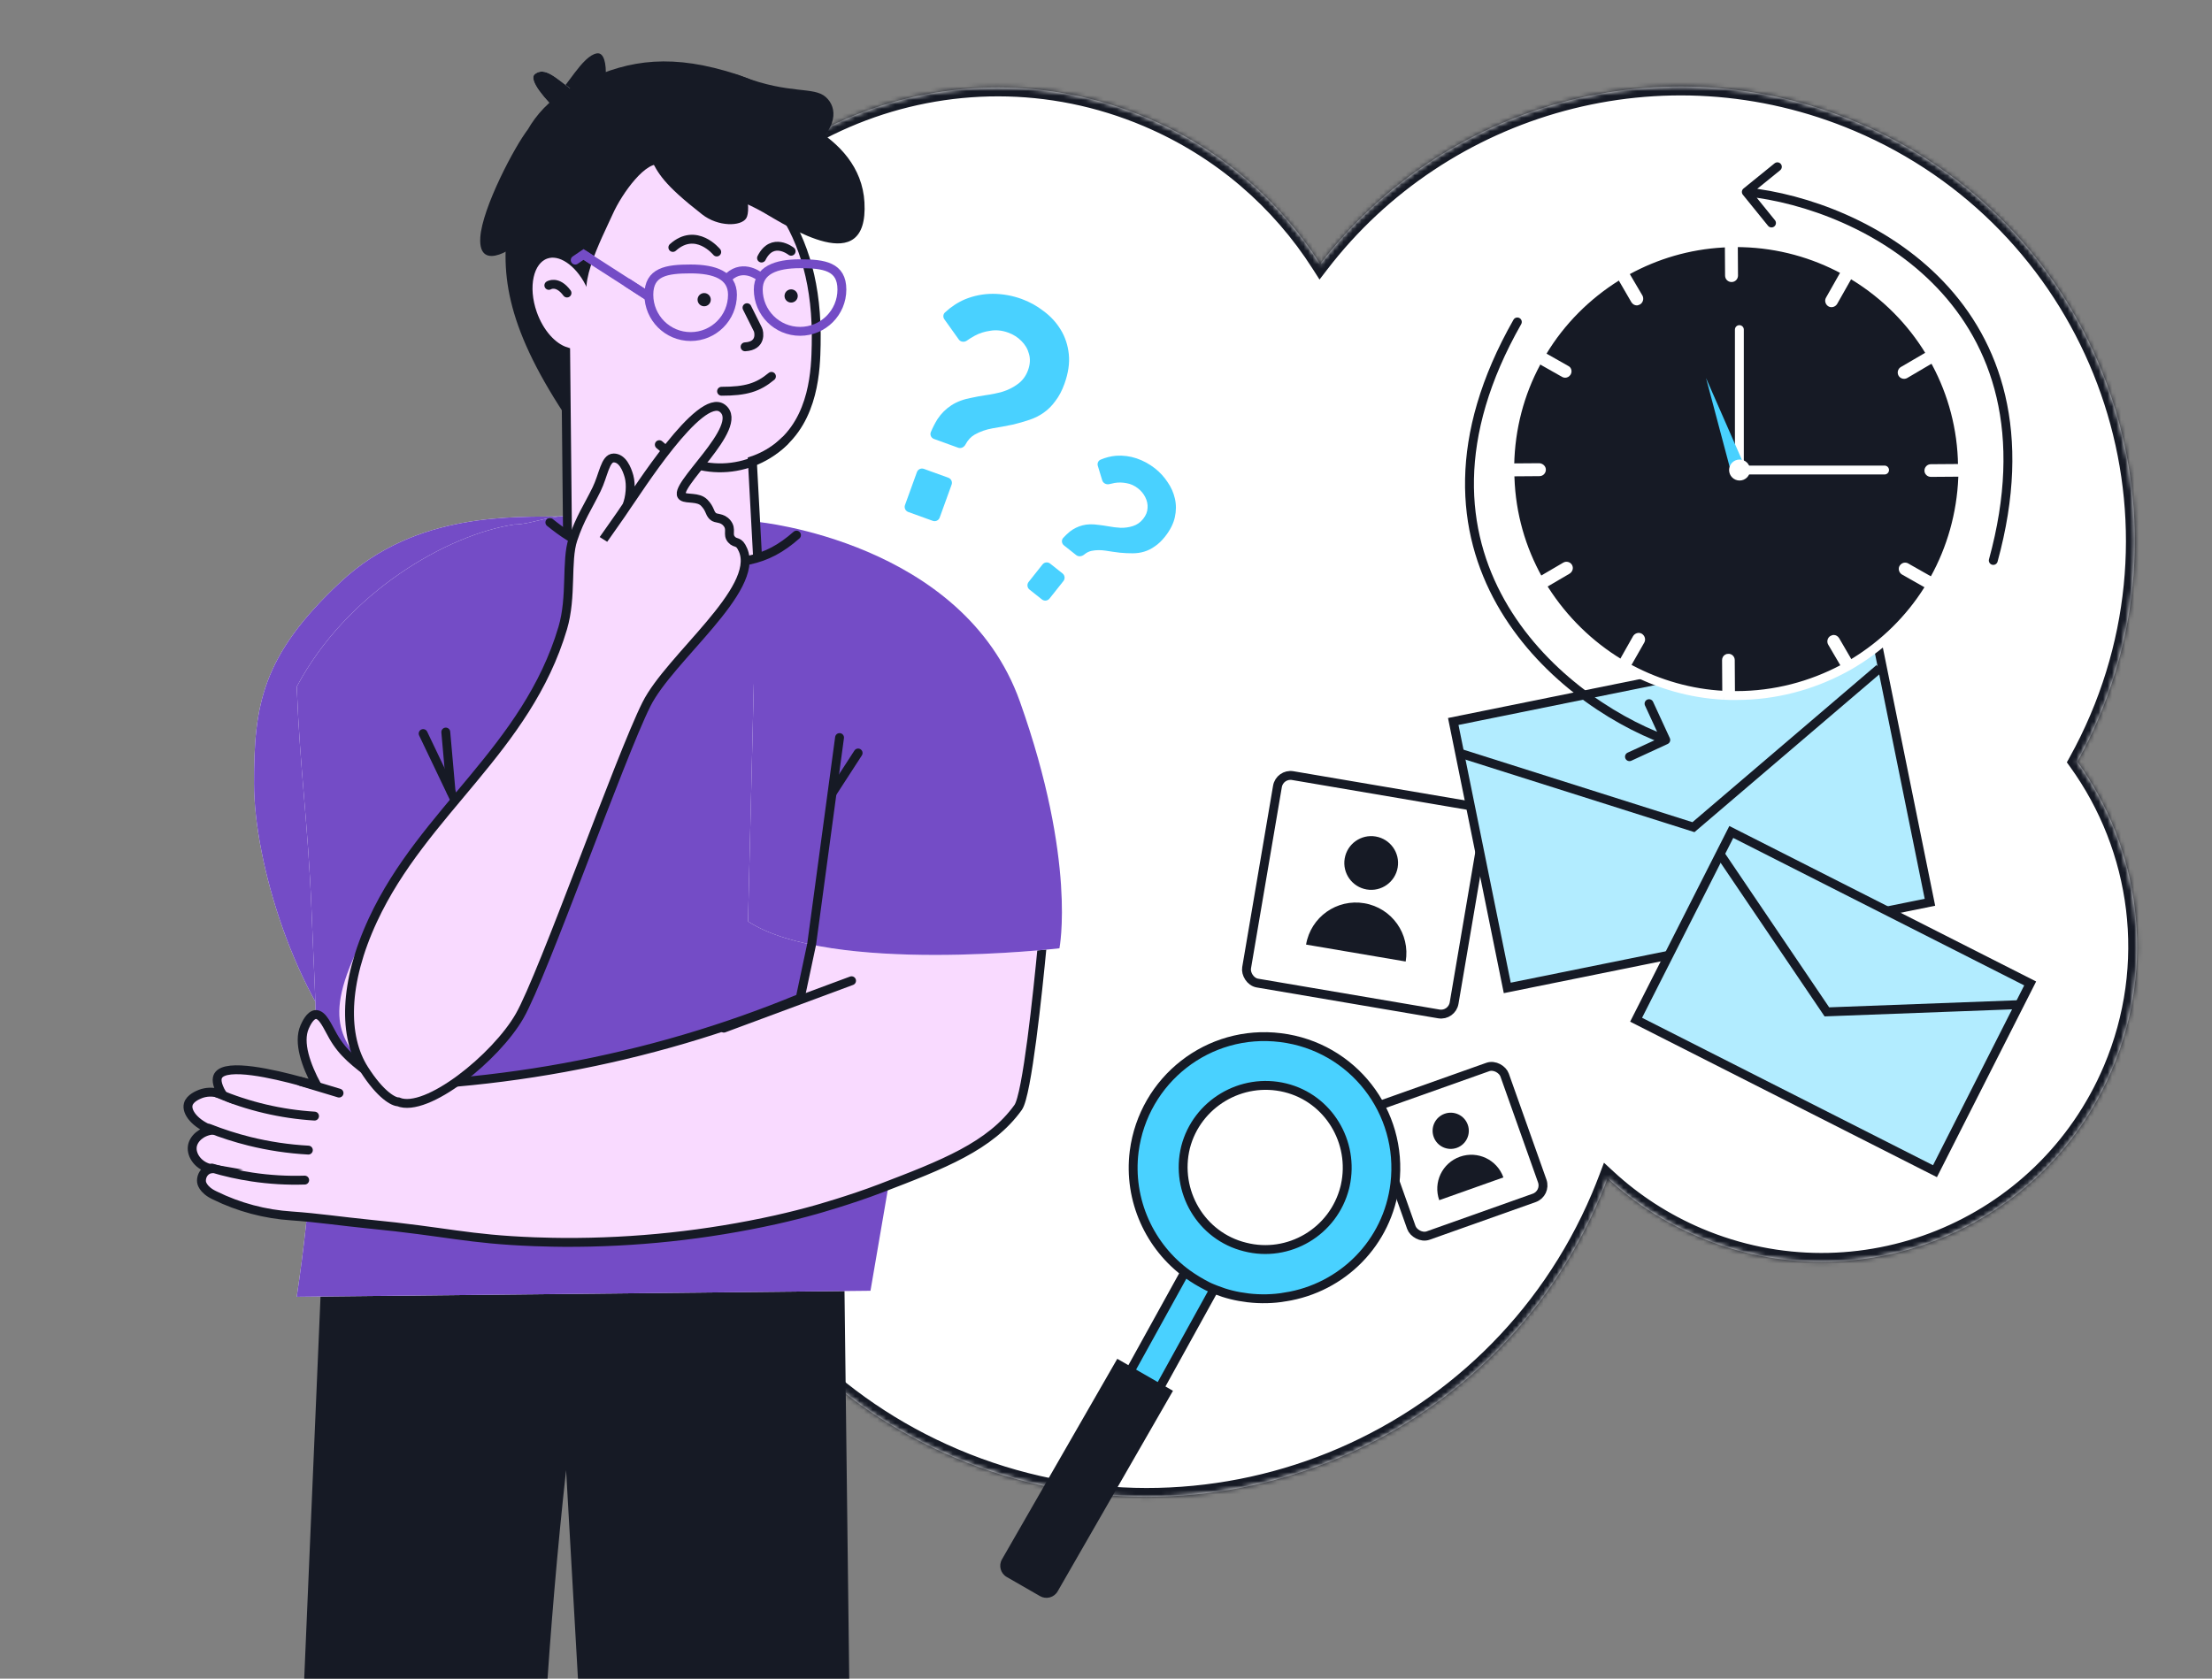 <?xml version="1.0" encoding="UTF-8"?> <svg xmlns="http://www.w3.org/2000/svg" width="498" height="378" viewBox="0 0 498 378" fill="none"><rect x="0" y="0" width="498" height="378" fill="#808080" stroke="none"/><g clip-path="url(#clip0_2438_39120)"><mask id="path-1-inside-1_2438_39120" fill="white"><path d="M214.971 328.232C271.287 352.141 336.324 325.87 360.233 269.553C360.831 268.143 361.397 266.726 361.933 265.306C367.774 270.699 374.627 275.197 382.366 278.482C418.466 293.808 460.156 276.967 475.482 240.867C485.554 217.143 481.734 191.007 467.686 171.524C469.432 168.38 471.032 165.114 472.469 161.73C494.539 109.745 470.288 49.712 418.303 27.642C374.471 9.033 324.917 23.356 297.222 59.468C288.186 45.306 274.925 33.632 258.293 26.571C214.491 7.975 163.908 28.409 145.312 72.211C139.198 86.611 137.303 101.745 139.07 116.234C114.176 120.732 91.965 137.292 81.341 162.317C64.584 201.787 82.997 247.368 122.467 264.124C133.612 268.856 145.245 270.783 156.578 270.224C167.472 295.431 187.698 316.654 214.971 328.232Z"></path></mask><path d="M214.971 328.232C271.287 352.141 336.324 325.87 360.233 269.553C360.831 268.143 361.397 266.726 361.933 265.306C367.774 270.699 374.627 275.197 382.366 278.482C418.466 293.808 460.156 276.967 475.482 240.867C485.554 217.143 481.734 191.007 467.686 171.524C469.432 168.38 471.032 165.114 472.469 161.73C494.539 109.745 470.288 49.712 418.303 27.642C374.471 9.033 324.917 23.356 297.222 59.468C288.186 45.306 274.925 33.632 258.293 26.571C214.491 7.975 163.908 28.409 145.312 72.211C139.198 86.611 137.303 101.745 139.07 116.234C114.176 120.732 91.965 137.292 81.341 162.317C64.584 201.787 82.997 247.368 122.467 264.124C133.612 268.856 145.245 270.783 156.578 270.224C167.472 295.431 187.698 316.654 214.971 328.232Z" fill="white"></path><path d="M214.971 328.232L214.189 330.073L214.971 328.232ZM360.233 269.553L362.074 270.335L362.074 270.335L360.233 269.553ZM361.933 265.306L360.062 264.6L361.11 261.823L363.29 263.836L361.933 265.306ZM382.366 278.482L381.584 280.323L382.366 278.482ZM475.482 240.867L477.323 241.648L475.482 240.867ZM467.686 171.524L466.064 172.693L465.321 171.663L465.938 170.553L467.686 171.524ZM472.469 161.73L474.31 162.512L472.469 161.73ZM418.303 27.642L419.085 25.801L418.303 27.642ZM297.222 59.468L298.809 60.686L297.072 62.951L295.536 60.544L297.222 59.468ZM258.293 26.571L259.075 24.73L258.293 26.571ZM145.312 72.211L143.471 71.43L145.312 72.211ZM139.07 116.234L141.055 115.991L141.284 117.866L139.426 118.202L139.07 116.234ZM81.341 162.317L79.5 161.535L81.341 162.317ZM122.467 264.124L121.686 265.965L122.467 264.124ZM156.578 270.224L156.48 268.226L157.864 268.158L158.414 269.43L156.578 270.224ZM214.971 328.232L215.752 326.391C271.052 349.869 334.914 324.072 358.392 268.772L360.233 269.553L362.074 270.335C337.733 327.668 271.522 354.414 214.189 330.073L214.971 328.232ZM360.233 269.553L358.392 268.772C358.979 267.388 359.535 265.996 360.062 264.6L361.933 265.306L363.804 266.012C363.259 267.456 362.684 268.898 362.074 270.335L360.233 269.553ZM361.933 265.306L363.29 263.836C368.965 269.076 375.624 273.447 383.147 276.641L382.366 278.482L381.584 280.323C373.631 276.946 366.584 272.322 360.576 266.775L361.933 265.306ZM382.366 278.482L383.147 276.641C418.231 291.536 458.747 275.169 473.641 240.085L475.482 240.867L477.323 241.648C461.565 278.765 418.702 296.081 381.584 280.323L382.366 278.482ZM475.482 240.867L473.641 240.085C483.428 217.032 479.72 191.633 466.064 172.693L467.686 171.524L469.308 170.354C483.748 190.381 487.68 217.254 477.323 241.648L475.482 240.867ZM467.686 171.524L465.938 170.553C467.65 167.469 469.219 164.267 470.628 160.949L472.469 161.73L474.31 162.512C472.845 165.962 471.214 169.29 469.435 172.495L467.686 171.524ZM472.469 161.73L470.628 160.949C492.266 109.981 468.49 51.121 417.522 29.483L418.303 27.642L419.085 25.801C472.086 48.303 496.811 109.51 474.31 162.512L472.469 161.73ZM418.303 27.642L417.522 29.483C374.549 11.239 325.963 25.279 298.809 60.686L297.222 59.468L295.635 58.251C323.871 21.433 374.393 6.827 419.085 25.801L418.303 27.642ZM297.222 59.468L295.536 60.544C286.71 46.712 273.76 35.31 257.512 28.412L258.293 26.571L259.075 24.73C276.09 31.954 289.662 43.901 298.908 58.393L297.222 59.468ZM258.293 26.571L257.512 28.412C214.726 10.248 165.317 30.207 147.153 72.993L145.312 72.211L143.471 71.43C162.498 26.611 214.256 5.703 259.075 24.73L258.293 26.571ZM145.312 72.211L147.153 72.993C141.18 87.062 139.33 101.841 141.055 115.991L139.07 116.234L137.085 116.476C135.277 101.648 137.216 86.161 143.471 71.43L145.312 72.211ZM139.07 116.234L139.426 118.202C115.167 122.586 93.532 138.72 83.182 163.098L81.341 162.317L79.5 161.535C90.399 135.864 113.185 118.879 138.714 114.265L139.07 116.234ZM81.341 162.317L83.182 163.098C66.857 201.552 84.795 245.958 123.249 262.283L122.467 264.124L121.686 265.965C81.199 248.777 62.312 202.022 79.5 161.535L81.341 162.317ZM122.467 264.124L123.249 262.283C134.11 266.895 145.441 268.771 156.48 268.226L156.578 270.224L156.677 272.221C145.049 272.795 133.115 270.818 121.686 265.965L122.467 264.124ZM156.578 270.224L158.414 269.43C169.112 294.185 188.971 315.022 215.752 326.391L214.971 328.232L214.189 330.073C186.425 318.286 165.832 296.677 154.742 271.017L156.578 270.224Z" fill="#161A25" mask="url(#path-1-inside-1_2438_39120)"></path><path d="M210.272 98.846C209.638 98.617 209.307 97.915 209.568 97.294C210.011 96.237 210.513 95.26 211.074 94.363C211.895 93.121 212.931 92.091 214.182 91.271C215.434 90.451 216.995 89.875 218.865 89.544C219.675 89.36 220.697 89.173 221.932 88.984C223.215 88.811 224.476 88.552 225.715 88.205C226.972 87.811 228.107 87.24 229.12 86.493C230.197 85.716 230.973 84.671 231.448 83.357C231.924 82.044 231.994 80.823 231.66 79.694C231.373 78.583 230.798 77.606 229.936 76.763C229.121 75.938 228.127 75.313 226.955 74.888C225.595 74.396 224.265 74.259 222.966 74.479C221.683 74.651 220.514 75.023 219.458 75.596C218.82 75.942 218.222 76.312 217.663 76.706C217.081 77.117 216.263 77.016 215.849 76.436L212.609 71.896C212.269 71.419 212.312 70.765 212.74 70.365C214.098 69.095 215.603 68.106 217.253 67.398C219.246 66.582 221.332 66.169 223.509 66.162C225.734 66.171 227.901 66.558 230.012 67.322C231.794 67.967 233.451 68.885 234.982 70.076C236.531 71.22 237.805 72.609 238.805 74.244C239.804 75.879 240.412 77.717 240.628 79.758C240.844 81.799 240.511 84.038 239.628 86.477C239.085 87.978 238.414 89.247 237.614 90.284C236.861 91.337 235.987 92.214 234.991 92.915C234.059 93.585 232.988 94.126 231.778 94.537C230.568 94.947 229.297 95.309 227.964 95.622C226.473 95.931 224.967 96.209 223.446 96.454C221.972 96.716 220.634 97.186 219.434 97.866C218.584 98.351 217.89 99.101 217.353 100.115C217.037 100.711 216.349 101.046 215.715 100.816L210.272 98.846ZM204.48 115.289C203.846 115.059 203.518 114.36 203.747 113.726L206.43 106.313C206.66 105.679 207.36 105.351 207.994 105.581L213.507 107.576C214.141 107.806 214.469 108.505 214.239 109.139L211.556 116.552C211.327 117.186 210.627 117.514 209.993 117.284L204.48 115.289Z" fill="#49D1FF"></path><path d="M239.534 122.811C239.006 122.392 238.914 121.62 239.369 121.123C239.847 120.601 240.342 120.129 240.853 119.709C241.702 119.046 242.65 118.577 243.698 118.302C244.745 118.027 245.949 117.992 247.309 118.195C247.907 118.255 248.651 118.362 249.543 118.516C250.463 118.693 251.388 118.805 252.318 118.852C253.271 118.871 254.182 118.74 255.049 118.461C255.967 118.175 256.74 117.637 257.368 116.845C257.997 116.053 258.326 115.231 258.357 114.38C258.416 113.551 258.246 112.748 257.848 111.971C257.479 111.217 256.941 110.559 256.234 109.998C255.414 109.347 254.532 108.948 253.59 108.799C252.67 108.622 251.782 108.609 250.926 108.759C250.535 108.827 250.156 108.91 249.789 109.008C249.101 109.192 248.357 108.837 248.149 108.156L247.158 104.909C246.988 104.35 247.235 103.741 247.773 103.51C248.918 103.018 250.093 102.723 251.299 102.625C252.855 102.523 254.381 102.72 255.877 103.216C257.402 103.735 258.8 104.499 260.073 105.509C261.148 106.362 262.074 107.373 262.851 108.543C263.65 109.685 264.205 110.931 264.515 112.283C264.824 113.635 264.819 115.037 264.497 116.487C264.176 117.937 263.431 119.398 262.264 120.869C261.546 121.774 260.793 122.49 260.006 123.017C259.247 123.567 258.445 123.968 257.6 124.219C256.806 124.465 255.947 124.589 255.022 124.593C254.097 124.597 253.141 124.552 252.154 124.46C251.06 124.329 249.962 124.173 248.862 123.991C247.79 123.832 246.764 123.847 245.784 124.037C245.184 124.156 244.62 124.436 244.09 124.877C243.572 125.309 242.816 125.416 242.288 124.997L239.534 122.811ZM231.775 132.762C231.247 132.343 231.158 131.575 231.578 131.047L234.706 127.105C235.125 126.577 235.893 126.489 236.421 126.908L239.217 129.128C239.745 129.547 239.834 130.314 239.415 130.842L236.286 134.784C235.867 135.312 235.099 135.401 234.571 134.982L231.775 132.762Z" fill="#49D1FF"></path><path d="M190.048 284.107L193.246 546.748H139.717C135.628 474.847 131.538 402.949 127.449 331.053C119.407 403.456 120.018 474.34 111.987 546.748L61.226 548.204C64.989 460.18 68.745 372.148 72.497 284.107H190.048Z" fill="#161A25"></path><path d="M76.826 130.916C93.796 115.168 115.62 116.457 126.996 116.287L105.731 180.274C100.55 184.092 88.933 194.563 83.916 205.908C78.898 217.252 80.644 234.45 81.734 240.54C66.191 224.451 57.192 193.88 57.192 176.457C57.192 159.033 58.742 147.698 76.826 130.916Z" fill="white"></path><path d="M76.826 130.916C93.796 115.168 115.62 116.457 126.996 116.287L105.731 180.274C100.55 184.092 88.933 194.563 83.916 205.908C78.898 217.252 80.644 234.45 81.734 240.54C66.191 224.451 57.192 193.88 57.192 176.457C57.192 159.033 58.742 147.698 76.826 130.916Z" fill="#744CC6"></path><path d="M66.802 154.641C67.582 174.09 69.362 185.415 70.131 204.864C70.654 217.991 70.949 222.227 71.071 228.484C71.401 249.742 69.973 270.992 66.802 292.015L195.976 290.658C203.576 246.379 211.174 202.097 218.77 157.812C214.62 155.086 210.457 152.27 206.281 149.363C191.608 139.238 177.762 128.982 164.684 118.718C164.684 118.718 149.562 123.396 136.337 116.812C135.061 116.706 133.319 116.583 131.225 116.461C130.064 116.387 128.772 116.33 127.406 116.264C123.709 116.117 119.107 118.149 115.819 118.1C100.812 120.357 78.138 133.295 66.802 154.641Z" fill="white"></path><path d="M66.802 154.641C67.582 174.09 69.362 185.415 70.131 204.864C70.654 217.991 70.949 222.227 71.071 228.484C71.401 249.742 69.973 270.992 66.802 292.015L195.976 290.658C203.576 246.379 211.174 202.097 218.77 157.812C214.62 155.086 210.457 152.27 206.281 149.363C191.608 139.238 177.762 128.982 164.684 118.718C164.684 118.718 149.562 123.396 136.337 116.812C135.061 116.706 133.319 116.583 131.225 116.461C130.064 116.387 128.772 116.33 127.406 116.264C123.709 116.117 119.107 118.149 115.819 118.1C100.812 120.357 78.138 133.295 66.802 154.641Z" fill="#744CC6"></path><path d="M48.351 269.189C53.769 271.852 59.657 273.422 65.682 273.81C71.407 274.203 77.132 275.053 82.857 275.617C100.85 277.376 105.086 279.036 120.258 279.617C123.423 279.731 125.852 279.756 126.948 279.764C143.012 279.847 159.036 278.133 174.719 274.652C178.056 273.9 180.935 273.164 183.61 272.411C183.61 272.411 191.396 270.236 198.274 267.594C212.235 262.245 222.932 258.14 229.222 249.372C231.234 246.559 233.63 223.47 234.628 213.043C234.914 209.951 235.086 207.972 235.086 207.972L228.314 202.329L185.409 200.006C184.689 203.4 183.961 206.786 183.25 210.172C182.219 215.041 181.186 219.905 180.15 224.763C171.641 228.284 162.951 231.353 154.117 233.955C136.256 239.216 117.888 242.574 99.32 243.974C94.454 244.162 90.512 244.367 87.977 244.522C86.766 244.022 85.603 243.415 84.501 242.707C79.97 239.296 77.213 237.235 75.005 233.358C73.746 231.183 72.674 228.451 71.12 228.451C69.804 228.5 68.879 230.602 68.585 231.256C67.047 234.765 68.92 239.918 71.349 244.473L70.155 244.162C69.501 243.982 68.667 243.745 67.702 243.5C61.715 241.864 50.919 239.321 49.136 242.2C48.768 242.805 48.588 243.991 50.093 246.51C49.727 246.356 49.35 246.23 48.964 246.133C47.698 245.81 46.362 245.881 45.137 246.338C44.654 246.534 42.74 247.27 42.381 248.677C41.914 250.452 43.943 253.085 47.762 254.5C45.382 254.754 43.55 256.381 43.297 258.164C43.002 260.233 44.801 262.695 47.631 263.178C47.069 263.242 46.545 263.492 46.143 263.889C45.854 264.191 45.635 264.552 45.502 264.948C45.369 265.344 45.325 265.765 45.374 266.179C45.374 266.179 45.529 267.88 48.351 269.189Z" fill="#F9DAFF" stroke="#161A25" stroke-width="2" stroke-miterlimit="10" stroke-linecap="round"></path><path d="M48.91 246.157C55.864 249.113 63.271 250.861 70.812 251.326" stroke="#161A25" stroke-width="2" stroke-miterlimit="10" stroke-linecap="round"></path><path d="M47.02 254.067C49.992 255.244 53.039 256.222 56.14 256.995C60.495 258.072 64.942 258.738 69.422 258.983" stroke="#161A25" stroke-width="2" stroke-miterlimit="10" stroke-linecap="round"></path><path d="M47.706 263.022C50.671 263.912 53.697 264.587 56.759 265.043C60.675 265.631 64.636 265.864 68.594 265.738" stroke="#161A25" stroke-width="2" stroke-miterlimit="10" stroke-linecap="round"></path><path d="M67.654 243.524L76.332 246.142" stroke="#161A25" stroke-width="2" stroke-miterlimit="10" stroke-linecap="round"></path><path d="M191.715 220.846L162.959 231.519" stroke="#161A25" stroke-width="2" stroke-miterlimit="10" stroke-linecap="round"></path><path d="M170.598 117.523C170.598 117.523 216.816 121.964 229.624 158C242.431 194.035 238.514 213.541 238.514 213.541C238.514 213.541 186.939 219.536 168.406 207.489L170.598 117.523Z" fill="white"></path><path d="M170.598 117.523C170.598 117.523 216.816 121.964 229.624 158C242.431 194.035 238.514 213.541 238.514 213.541C238.514 213.541 186.939 219.536 168.406 207.489L170.598 117.523Z" fill="#744CC6"></path><path d="M136.581 97.659C135.935 98.36 135.07 98.821 134.128 98.967C131.216 99.286 128.591 95.581 127.086 93.299C113.64 72.853 112.47 60.779 114.727 48.29C115.267 45.329 112.283 32.982 122.899 28.713C135.036 23.806 157.707 33.236 157.036 46.624C156.537 56.357 136.581 97.659 136.581 97.659Z" fill="#161A25"></path><path d="M183.751 77.629C183.644 82.937 183.407 94.306 175.008 100.742C173.305 102.036 171.405 103.047 169.381 103.736L171.123 136.009C165.439 141.699 157.784 144.986 149.743 145.187C141.703 145.388 133.893 142.488 127.932 137.088L127.351 79.151C124.406 78.218 121.462 75.012 119.908 70.62C117.774 64.585 119.09 58.614 122.885 57.281C126.157 56.12 130.246 58.917 132.7 63.66C141.189 61.501 155.117 28.23 155.117 28.23C171.723 38.745 184.323 50.951 183.751 77.629Z" fill="#F9DAFF" stroke="#161A25" stroke-width="2" stroke-miterlimit="10" stroke-linecap="round"></path><path d="M123.563 64.263C123.563 64.263 125.477 63.045 127.652 65.981L123.563 64.263Z" fill="white"></path><path d="M123.563 64.263C123.563 64.263 125.477 63.045 127.652 65.981" stroke="#161A25" stroke-width="2" stroke-miterlimit="10" stroke-linecap="round"></path><path d="M148.435 100.129C152.355 103.627 157.466 105.491 162.718 105.339C167.97 105.187 172.964 103.03 176.676 99.311" stroke="#161A25" stroke-width="2" stroke-miterlimit="10" stroke-linecap="round"></path><path d="M168.177 69.288C168.177 69.288 170.359 73.651 170.632 74.197C170.904 74.742 171.539 77.892 167.744 78.096" stroke="#161A25" stroke-width="2" stroke-miterlimit="10" stroke-linecap="round"></path><path d="M173.68 84.753C170.63 87.285 167.903 88.103 162.449 88.103" stroke="#161A25" stroke-width="2" stroke-miterlimit="10" stroke-linecap="round"></path><path d="M178.113 56.577C178.113 56.577 173.902 53.199 171.448 58.106" stroke="#161A25" stroke-width="2" stroke-miterlimit="10" stroke-linecap="round"></path><path d="M161.359 56.744C161.359 56.744 156.724 51.017 151.484 55.719" stroke="#161A25" stroke-width="2" stroke-miterlimit="10" stroke-linecap="round"></path><path d="M180.125 74.612C174.926 74.612 170.712 70.398 170.712 65.199C170.712 60.835 174.721 59.388 180.125 59.388C185.529 59.388 189.539 60 189.539 65.199C189.539 70.398 185.324 74.612 180.125 74.612Z" stroke="#744CC6" stroke-width="2" stroke-miterlimit="10" stroke-linecap="round"></path><path d="M155.492 75.786C160.691 75.786 164.905 71.572 164.905 66.373C164.905 62.009 160.896 60.562 155.492 60.562C150.088 60.561 146.078 61.174 146.078 66.373C146.078 71.572 150.293 75.786 155.492 75.786Z" stroke="#744CC6" stroke-width="2" stroke-miterlimit="10" stroke-linecap="round"></path><path d="M171.078 62.319C171.078 62.319 167.463 59.293 164.11 62.319" stroke="#744CC6" stroke-width="2" stroke-miterlimit="10" stroke-linecap="round"></path><path d="M145.941 66.703L131.392 57.289L129.502 58.573" stroke="#744CC6" stroke-width="2" stroke-miterlimit="10" stroke-linecap="round"></path><path d="M158.535 68.968C157.713 68.968 157.046 68.302 157.046 67.48C157.046 66.658 157.713 65.991 158.535 65.991C159.357 65.991 160.023 66.658 160.023 67.48C160.023 68.302 159.357 68.968 158.535 68.968Z" fill="#161A25"></path><path d="M178.113 68.133C177.291 68.133 176.625 67.467 176.625 66.645C176.625 65.823 177.291 65.156 178.113 65.156C178.935 65.156 179.602 65.823 179.602 66.645C179.602 67.467 178.935 68.133 178.113 68.133Z" fill="#161A25"></path><path d="M176.669 121.229C176.669 121.229 164.238 138.404 124.326 119.119C120.793 130.144 117.263 141.171 113.735 152.202L141.689 157.927L181.086 152.463L176.669 121.229Z" fill="#744CC6"></path><path d="M134.364 12.021C137.636 11.475 136.454 22.383 134.364 25.383L125.092 21.565C127.455 19.929 131.091 12.566 134.364 12.021Z" fill="#161A25"></path><path d="M120.455 16.658C122.637 15.021 125.091 17.476 128.363 19.93L125.636 25.111C123.182 22.838 118.71 17.967 120.455 16.658Z" fill="#D9D9D9"></path><path d="M120.455 16.658C122.637 15.021 125.091 17.476 128.363 19.93L125.636 25.111C123.182 22.838 118.71 17.967 120.455 16.658Z" fill="#161A25"></path><path d="M194.619 45.563C193.746 29.856 173.894 23.566 164.077 22.384C159.259 26.929 149.624 36.237 149.624 37.109C149.624 38.2 165.986 44.472 171.712 47.744C177.439 51.017 195.588 63.015 194.619 45.563Z" fill="#161A25"></path><path d="M127.819 20.202C119.529 24.784 115.82 33.928 116.366 37.655L145.817 36.837C157.815 36.201 181.812 33.947 181.812 30.02C181.812 25.111 175.046 18.78 160.815 15.294C147.453 12.021 138.181 14.476 127.819 20.202Z" fill="#161A25"></path><path d="M182.255 33.74C175.868 38.475 171.499 33.587 165.956 29.581C162.761 23.811 157.817 13.658 167.086 17.206C177.81 21.311 183.167 19.419 185.902 21.844C188.636 24.268 188.641 29.005 182.255 33.74Z" fill="#161A25"></path><path d="M108.128 53.513C108.532 46.805 116.01 32.724 118.82 29.201C118.875 35.462 117.202 53.514 117.097 54.195C116.966 55.048 107.623 61.899 108.128 53.513Z" fill="#161A25"></path><path d="M148.818 37.137C151.545 38.229 152.089 40.964 152.09 42.324C152.09 43.685 140.473 70.269 134.365 68.742C128.257 67.215 135.729 53.193 137.91 48.29C140.091 43.386 145.648 35.868 148.818 37.137Z" fill="#F9DAFF"></path><path d="M158.089 48.29C149.363 41.472 148.181 39.109 146.363 35.473C147.726 34.291 155.898 34.365 162.007 36.328C168.115 38.292 169.197 47.273 168.006 49.145C166.815 51.017 161.678 51.094 158.089 48.29Z" fill="#161A25"></path><path d="M145.695 66.54L131.433 57.371" stroke="#744CC6" stroke-width="2" stroke-miterlimit="10" stroke-linecap="round"></path><path d="M179.316 120.498C172.354 126.643 166.412 127.263 154.357 126.643C134.687 125.631 129.568 122.229 123.795 117.644" stroke="#161A25" stroke-width="2" stroke-linecap="round"></path><path d="M116.989 228.782C111.654 238.114 95.981 250.779 89.646 248.112C88.645 248.112 85.711 246.646 81.976 240.78C77.308 233.447 71.291 229.449 83.977 207.119C90.964 194.82 99.18 184.039 108.171 172.996C115.504 163.988 123.622 152.961 126.521 142.457C127.924 137.375 127.345 128.73 128.993 121.466C129.495 119.255 131.891 114.996 133.652 110.876C135.312 106.993 136.369 102.387 138.33 103.126C142.481 103.745 138.33 117.799 138.33 117.799C138.33 117.799 144.457 108.702 151.819 99.501C153.153 97.834 159.65 89.492 162.651 91.947C165.442 94.23 161.287 99.118 158.56 103.126C155.833 107.134 152.669 111.134 153.669 111.8C154.669 112.467 157.197 111.8 158.56 113.217C159.924 114.634 159.651 115.399 160.469 116.217C161.215 116.962 162.513 116.383 163.673 117.799C164.832 119.216 163.673 120.307 164.673 121.466C165.673 122.624 166.68 121.387 167.287 123.852C169.817 134.137 155.777 144.292 152.498 148.739C147.83 155.071 149.001 152.794 142.998 164.792C136.996 176.79 122.324 219.45 116.989 228.782Z" fill="#F9DAFF"></path><path d="M135.859 121.466C136.236 120.868 139.921 115.778 141.109 113.91M141.109 113.91C141.89 112.043 142.128 109.156 141.618 107.289C141.138 105.528 140.103 103.126 138.168 103.126C136.232 103.126 135.873 106.993 134.318 110.175C132.304 114.295 130.616 116.604 128.993 121.466C127.369 126.327 128.805 134.314 126.69 141.438C118.597 168.697 95.361 182.647 83.977 207.119C77.297 221.477 77.307 233.448 81.976 240.78C85.71 246.646 88.645 248.113 89.645 248.113C95.981 250.779 111.653 238.114 116.989 228.782C122.324 219.45 139.534 170.585 145.537 158.587C150.769 148.128 171.129 132.814 167.286 123.852C166.286 121.519 165.673 122.624 164.672 121.466C163.672 120.307 164.832 119.216 163.672 117.8C162.512 116.383 161.214 116.962 160.469 116.217C159.651 115.399 159.923 114.634 158.56 113.217C157.196 111.801 154.669 112.467 153.668 111.801C150.86 109.929 167.993 96.071 162.65 91.947C157.621 88.064 143.215 111.015 141.109 113.91Z" stroke="#161A25" stroke-width="2"></path><path d="M102.398 180.126L95.267 165.185" stroke="#161A25" stroke-width="2" stroke-linecap="round"></path><path d="M193.195 169.56L187.432 178.457" stroke="#161A25" stroke-width="2" stroke-linecap="round"></path><path d="M189.012 166.088L182.748 212.505" stroke="#161A25" stroke-width="2" stroke-linecap="round"></path><path d="M100.362 164.845L101.551 178.258" stroke="#161A25" stroke-width="2" stroke-linecap="round"></path><path d="M307.69 200.293C310.984 200.853 314.108 198.637 314.668 195.343C315.229 192.049 313.012 188.924 309.718 188.364C306.424 187.804 303.3 190.02 302.74 193.314C302.179 196.608 304.396 199.733 307.69 200.293Z" fill="#161A25"></path><path d="M316.468 216.517L294.042 212.702C295.097 206.499 300.959 202.341 307.162 203.396C313.365 204.451 317.523 210.313 316.468 216.517Z" fill="#161A25"></path><rect x="288.099" y="174.154" width="47.388" height="47.388" rx="2.974" transform="rotate(9.652 288.099 174.154)" stroke="#161A25" stroke-width="2"></rect><path d="M327.971 258.478C330.093 257.724 331.202 255.394 330.448 253.273C329.695 251.151 327.365 250.042 325.243 250.795C323.122 251.549 322.013 253.879 322.766 256C323.519 258.122 325.85 259.231 327.971 258.478Z" fill="#161A25"></path><path d="M338.468 265.132L324.025 270.26C322.607 266.266 324.688 261.893 328.682 260.475C332.677 259.057 337.049 261.138 338.468 265.132Z" fill="#161A25"></path><rect x="308.277" y="249.741" width="31.273" height="31.273" rx="2.974" transform="rotate(-19.547 308.277 249.741)" stroke="#161A25" stroke-width="2"></rect><path d="M275.311 286.749L260.262 313.983C259.335 315.92 257.011 316.44 255.183 315.529L255.162 315.519L255.142 315.507C254.085 314.918 253.381 313.868 253.174 312.758L253.171 312.747L253.17 312.737C253.033 311.902 253.207 311.021 253.567 310.341L253.571 310.332L253.575 310.325L268.637 283.066L269.181 282.082L270.095 282.738C271.109 283.465 272.204 284.129 273.378 284.729L273.383 284.732L273.39 284.736C273.848 284.978 274.288 285.115 274.829 285.346L275.847 285.78L275.311 286.749Z" fill="#49D1FF" stroke="#161A25" stroke-width="2"></path><path d="M288.318 233.657C304.574 235.677 315.955 250.378 314.041 266.539C312.456 279.882 302.184 290.05 289.349 292.051L289.349 292.052C286.646 292.522 283.789 292.582 280.971 292.253L280.969 292.252C278.349 291.939 276.03 291.357 273.829 290.484L273.816 290.48L273.804 290.475C273.364 290.287 272.492 289.978 271.814 289.621C270.222 288.807 268.731 287.904 267.342 286.908L267.339 286.906C258.89 280.805 253.951 270.275 255.344 259.275L255.344 259.27C257.453 243.129 272.06 231.636 288.318 233.657ZM302.869 266.95C305.011 257.189 299.1 247.342 289.377 244.951C279.481 242.518 269.433 248.546 266.914 258.336C264.477 268.247 270.421 278.37 280.299 280.798L280.308 280.801C290.099 283.314 300.227 277.39 302.76 267.415L302.869 266.95Z" fill="#49D1FF" stroke="#161A25" stroke-width="2"></path><path d="M251.539 305.979L264.076 313.186L238.114 358.348C237.314 359.739 235.538 360.219 234.147 359.419L226.648 355.108C225.257 354.309 224.778 352.532 225.577 351.141L251.539 305.979Z" fill="#161A25"></path><rect x="327.179" y="162.464" width="97.094" height="61.217" transform="rotate(-11.457 327.179 162.464)" fill="#B2ECFF" stroke="#161A25" stroke-width="2"></rect><path d="M328.766 169.636L381.256 186.264L423.131 150.511" stroke="#161A25" stroke-width="2"></path><rect x="389.776" y="187.344" width="75.44" height="47.403" transform="rotate(26.881 389.776 187.344)" fill="#B2ECFF" stroke="#161A25" stroke-width="2"></rect><path d="M387.18 192.217L411.294 227.855L454.293 226.238" stroke="#161A25" stroke-width="2"></path><path d="M390.047 54.643H391.497L392.297 54.659C400.55 54.893 408.272 57.079 415.116 60.769L415.144 60.782C415.562 60.992 415.908 61.191 416.247 61.434L416.289 61.463L416.333 61.487C416.519 61.593 416.72 61.715 416.933 61.843C417.132 61.962 417.343 62.087 417.542 62.201V62.202C424.442 66.453 430.291 72.303 434.483 79.253C434.599 79.455 434.726 79.668 434.848 79.87C434.975 80.083 435.097 80.285 435.203 80.471C435.307 80.653 435.413 80.85 435.526 81.064C435.637 81.272 435.757 81.496 435.878 81.708C439.566 88.598 441.713 96.478 441.823 104.8L441.826 105.029L441.919 105.216C441.921 105.223 441.924 105.239 441.927 105.265C441.934 105.337 441.936 105.424 441.936 105.575V106.138C441.936 106.65 441.935 107.047 441.886 107.49L441.882 107.524L441.88 107.56C441.549 115.785 439.285 123.567 435.533 130.354L435.523 130.372L435.515 130.391C435.305 130.809 435.106 131.155 434.863 131.494L434.834 131.535L434.809 131.579C434.702 131.765 434.582 131.967 434.454 132.18C434.336 132.377 434.212 132.584 434.099 132.781C429.908 139.453 424.172 145.081 417.385 149.221C417.182 149.337 416.968 149.466 416.765 149.588C416.552 149.716 416.35 149.837 416.164 149.943C415.982 150.047 415.784 150.153 415.57 150.267C415.371 150.373 415.157 150.488 414.953 150.604C407.776 154.413 399.609 156.619 390.947 156.619H389.484C389.294 156.619 389.085 156.607 388.831 156.593C388.602 156.58 388.34 156.566 388.071 156.564H388.072C380.574 156.178 373.457 154.083 367.163 150.771L367.153 150.766L367.145 150.761L366.521 150.436C366.311 150.324 366.089 150.205 365.851 150.086C365.432 149.877 365.086 149.677 364.746 149.435L364.715 149.413L364.683 149.393C357.839 145.253 352.041 139.568 347.734 132.831L347.721 132.809L347.706 132.788L347.535 132.529C347.372 132.265 347.226 131.981 347.028 131.636C346.91 131.428 346.778 131.207 346.652 130.998C346.527 130.789 346.408 130.591 346.303 130.407C342.5 123.574 340.24 115.863 339.959 107.601C339.959 107.314 339.943 107.046 339.929 106.811C339.914 106.568 339.902 106.357 339.902 106.138V104.694C340.068 96.356 342.165 88.578 345.86 81.685L345.867 81.672L345.873 81.659C346.084 81.237 346.296 80.867 346.522 80.471C346.786 80.01 346.957 79.656 347.199 79.317L347.223 79.285L347.243 79.251C351.379 72.359 357.172 66.562 363.964 62.31L363.99 62.295L364.015 62.277C364.354 62.035 364.701 61.835 365.119 61.626L365.144 61.614L365.168 61.601C365.376 61.482 365.596 61.349 365.805 61.224C366.018 61.096 366.219 60.975 366.405 60.869L366.404 60.868C372.87 57.344 380.108 55.168 387.871 54.734L388.625 54.698C388.896 54.697 389.15 54.682 389.374 54.669C389.617 54.655 389.828 54.643 390.047 54.643Z" fill="#161A25" stroke="white" stroke-width="2"></path><path d="M370.175 144.711L366.538 151.091C366.09 150.867 365.698 150.643 365.251 150.42C364.803 150.196 364.411 149.972 364.02 149.692L367.657 143.256C368.049 142.585 368.944 142.305 369.616 142.697C370.343 143.144 370.567 144.04 370.175 144.711Z" fill="white"></path><path d="M353.614 84.329C353.335 84.777 352.887 85.057 352.383 85.057C352.159 85.057 351.936 85.001 351.712 84.889L344.996 81.084C345.22 80.636 345.444 80.244 345.668 79.852C345.891 79.46 346.115 79.013 346.395 78.621L353.111 82.427C353.782 82.762 354.006 83.658 353.614 84.329Z" fill="white"></path><path d="M348.028 105.763C348.028 106.546 347.413 107.218 346.573 107.218L338.962 107.274C338.962 106.77 338.906 106.322 338.906 105.819C338.906 105.651 338.906 105.483 338.906 105.315C338.906 104.979 338.906 104.699 338.906 104.364L346.573 104.308C347.357 104.364 348.028 104.979 348.028 105.763Z" fill="white"></path><path d="M369.234 68.547C369.01 68.659 368.731 68.771 368.507 68.771C368.003 68.771 367.555 68.491 367.276 68.043L363.414 61.384C363.806 61.104 364.198 60.88 364.645 60.656C365.037 60.432 365.485 60.153 365.876 59.929L369.794 66.588C370.13 67.26 369.906 68.155 369.234 68.547Z" fill="white"></path><path d="M353.404 129.155L346.912 132.961C346.632 132.569 346.408 132.121 346.185 131.729C345.961 131.338 345.681 130.89 345.457 130.498L351.949 126.693C352.62 126.301 353.516 126.525 353.907 127.196C354.299 127.868 354.075 128.707 353.404 129.155Z" fill="white"></path><path d="M417.697 61.215L413.611 68.435C413.22 69.106 412.324 69.386 411.653 68.994C410.981 68.603 410.701 67.707 411.093 67.036L415.178 59.816C415.626 60.04 416.018 60.264 416.41 60.544C416.857 60.712 417.305 60.992 417.697 61.215Z" fill="white"></path><path d="M435.886 130.442C435.662 130.89 435.438 131.281 435.159 131.673C434.935 132.065 434.655 132.513 434.431 132.904L428.219 129.379C427.548 128.987 427.268 128.091 427.66 127.42C427.939 126.972 428.387 126.692 428.891 126.692C429.115 126.692 429.394 126.748 429.562 126.86L435.886 130.442Z" fill="white"></path><path d="M391.286 62.054C391.286 62.837 390.671 63.509 389.831 63.509C389.048 63.509 388.376 62.893 388.376 62.054L388.32 53.66C388.824 53.66 389.272 53.603 389.775 53.603C390.055 53.603 390.335 53.603 390.615 53.603C390.839 53.603 391.007 53.603 391.23 53.603L391.286 62.054Z" fill="white"></path><path d="M390.609 157.08L390.553 148.63C390.553 147.846 389.882 147.175 389.098 147.231C388.818 147.231 388.595 147.287 388.427 147.399C387.979 147.623 387.699 148.126 387.699 148.63L387.755 156.968L390.609 157.08Z" fill="white"></path><path d="M442.384 105.314C442.384 105.482 442.384 105.706 442.384 105.874C442.384 106.377 442.384 106.825 442.328 107.329L434.717 107.385C433.933 107.385 433.262 106.769 433.262 105.986C433.262 105.202 433.877 104.531 434.717 104.531L442.384 104.475C442.384 104.754 442.384 105.034 442.384 105.314Z" fill="white"></path><path d="M417.471 149.582C417.079 149.806 416.632 150.086 416.24 150.31C415.848 150.534 415.401 150.757 415.009 150.981L411.595 145.161C411.203 144.49 411.427 143.594 412.099 143.202C412.323 143.09 412.602 142.979 412.826 142.979C413.33 142.979 413.778 143.258 414.057 143.706L417.471 149.582Z" fill="white"></path><path d="M436.337 81.027L429.398 85.112C428.726 85.504 427.831 85.28 427.439 84.609C427.047 83.937 427.271 83.041 427.943 82.65L434.938 78.564C435.162 78.956 435.442 79.404 435.665 79.796C435.889 80.187 436.113 80.579 436.337 81.027Z" fill="white"></path><path d="M391.594 74.221V105.841H424.283" stroke="white" stroke-width="2" stroke-miterlimit="10" stroke-linecap="round"></path><path d="M384.087 85.124L392.774 104.941L389.646 106.035L384.087 85.124Z" fill="#49D1FF"></path><path d="M391.644 108.206C392.949 108.206 394.007 107.148 394.007 105.843C394.007 104.537 392.949 103.479 391.644 103.479C390.339 103.479 389.281 104.537 389.281 105.843C389.281 107.148 390.339 108.206 391.644 108.206Z" fill="white"></path><path d="M392.529 42.448C392.1 42.795 392.034 43.425 392.382 43.854L398.05 50.845C398.398 51.274 399.028 51.34 399.457 50.992C399.886 50.644 399.952 50.014 399.604 49.586L394.566 43.371L400.78 38.333C401.209 37.985 401.274 37.355 400.927 36.926C400.579 36.498 399.949 36.432 399.52 36.779L392.529 42.448ZM447.795 125.94C447.649 126.473 447.962 127.023 448.495 127.169C449.027 127.315 449.577 127.002 449.724 126.47L448.759 126.205L447.795 125.94ZM393.159 43.224L393.055 44.219C406.119 45.584 423.734 51.831 436.102 64.807C448.411 77.722 455.624 97.406 447.795 125.94L448.759 126.205L449.724 126.47C457.725 97.31 450.378 76.888 437.549 63.427C424.779 50.029 406.679 43.632 393.263 42.23L393.159 43.224Z" fill="#161A25"></path><path d="M375.446 167.534C375.948 167.303 376.167 166.709 375.935 166.207L372.166 158.034C371.935 157.533 371.341 157.314 370.839 157.545C370.338 157.776 370.119 158.37 370.35 158.872L373.7 166.137L366.436 169.487C365.934 169.718 365.715 170.312 365.946 170.814C366.178 171.315 366.772 171.534 367.273 171.303L375.446 167.534ZM342.476 72.992C342.749 72.511 342.581 71.901 342.101 71.628C341.62 71.355 341.01 71.523 340.737 72.003L341.606 72.497L342.476 72.992ZM375.027 166.626L375.373 165.688C363.05 161.143 347.519 150.746 338.733 135.12C329.989 119.569 327.852 98.713 342.476 72.992L341.606 72.497L340.737 72.003C325.793 98.289 327.876 119.893 336.99 136.1C346.061 152.234 362.025 162.897 374.681 167.564L375.027 166.626Z" fill="#161A25"></path></g><defs><clipPath id="clip0_2438_39120"><rect width="498" height="378" fill="white"></rect></clipPath></defs></svg> 